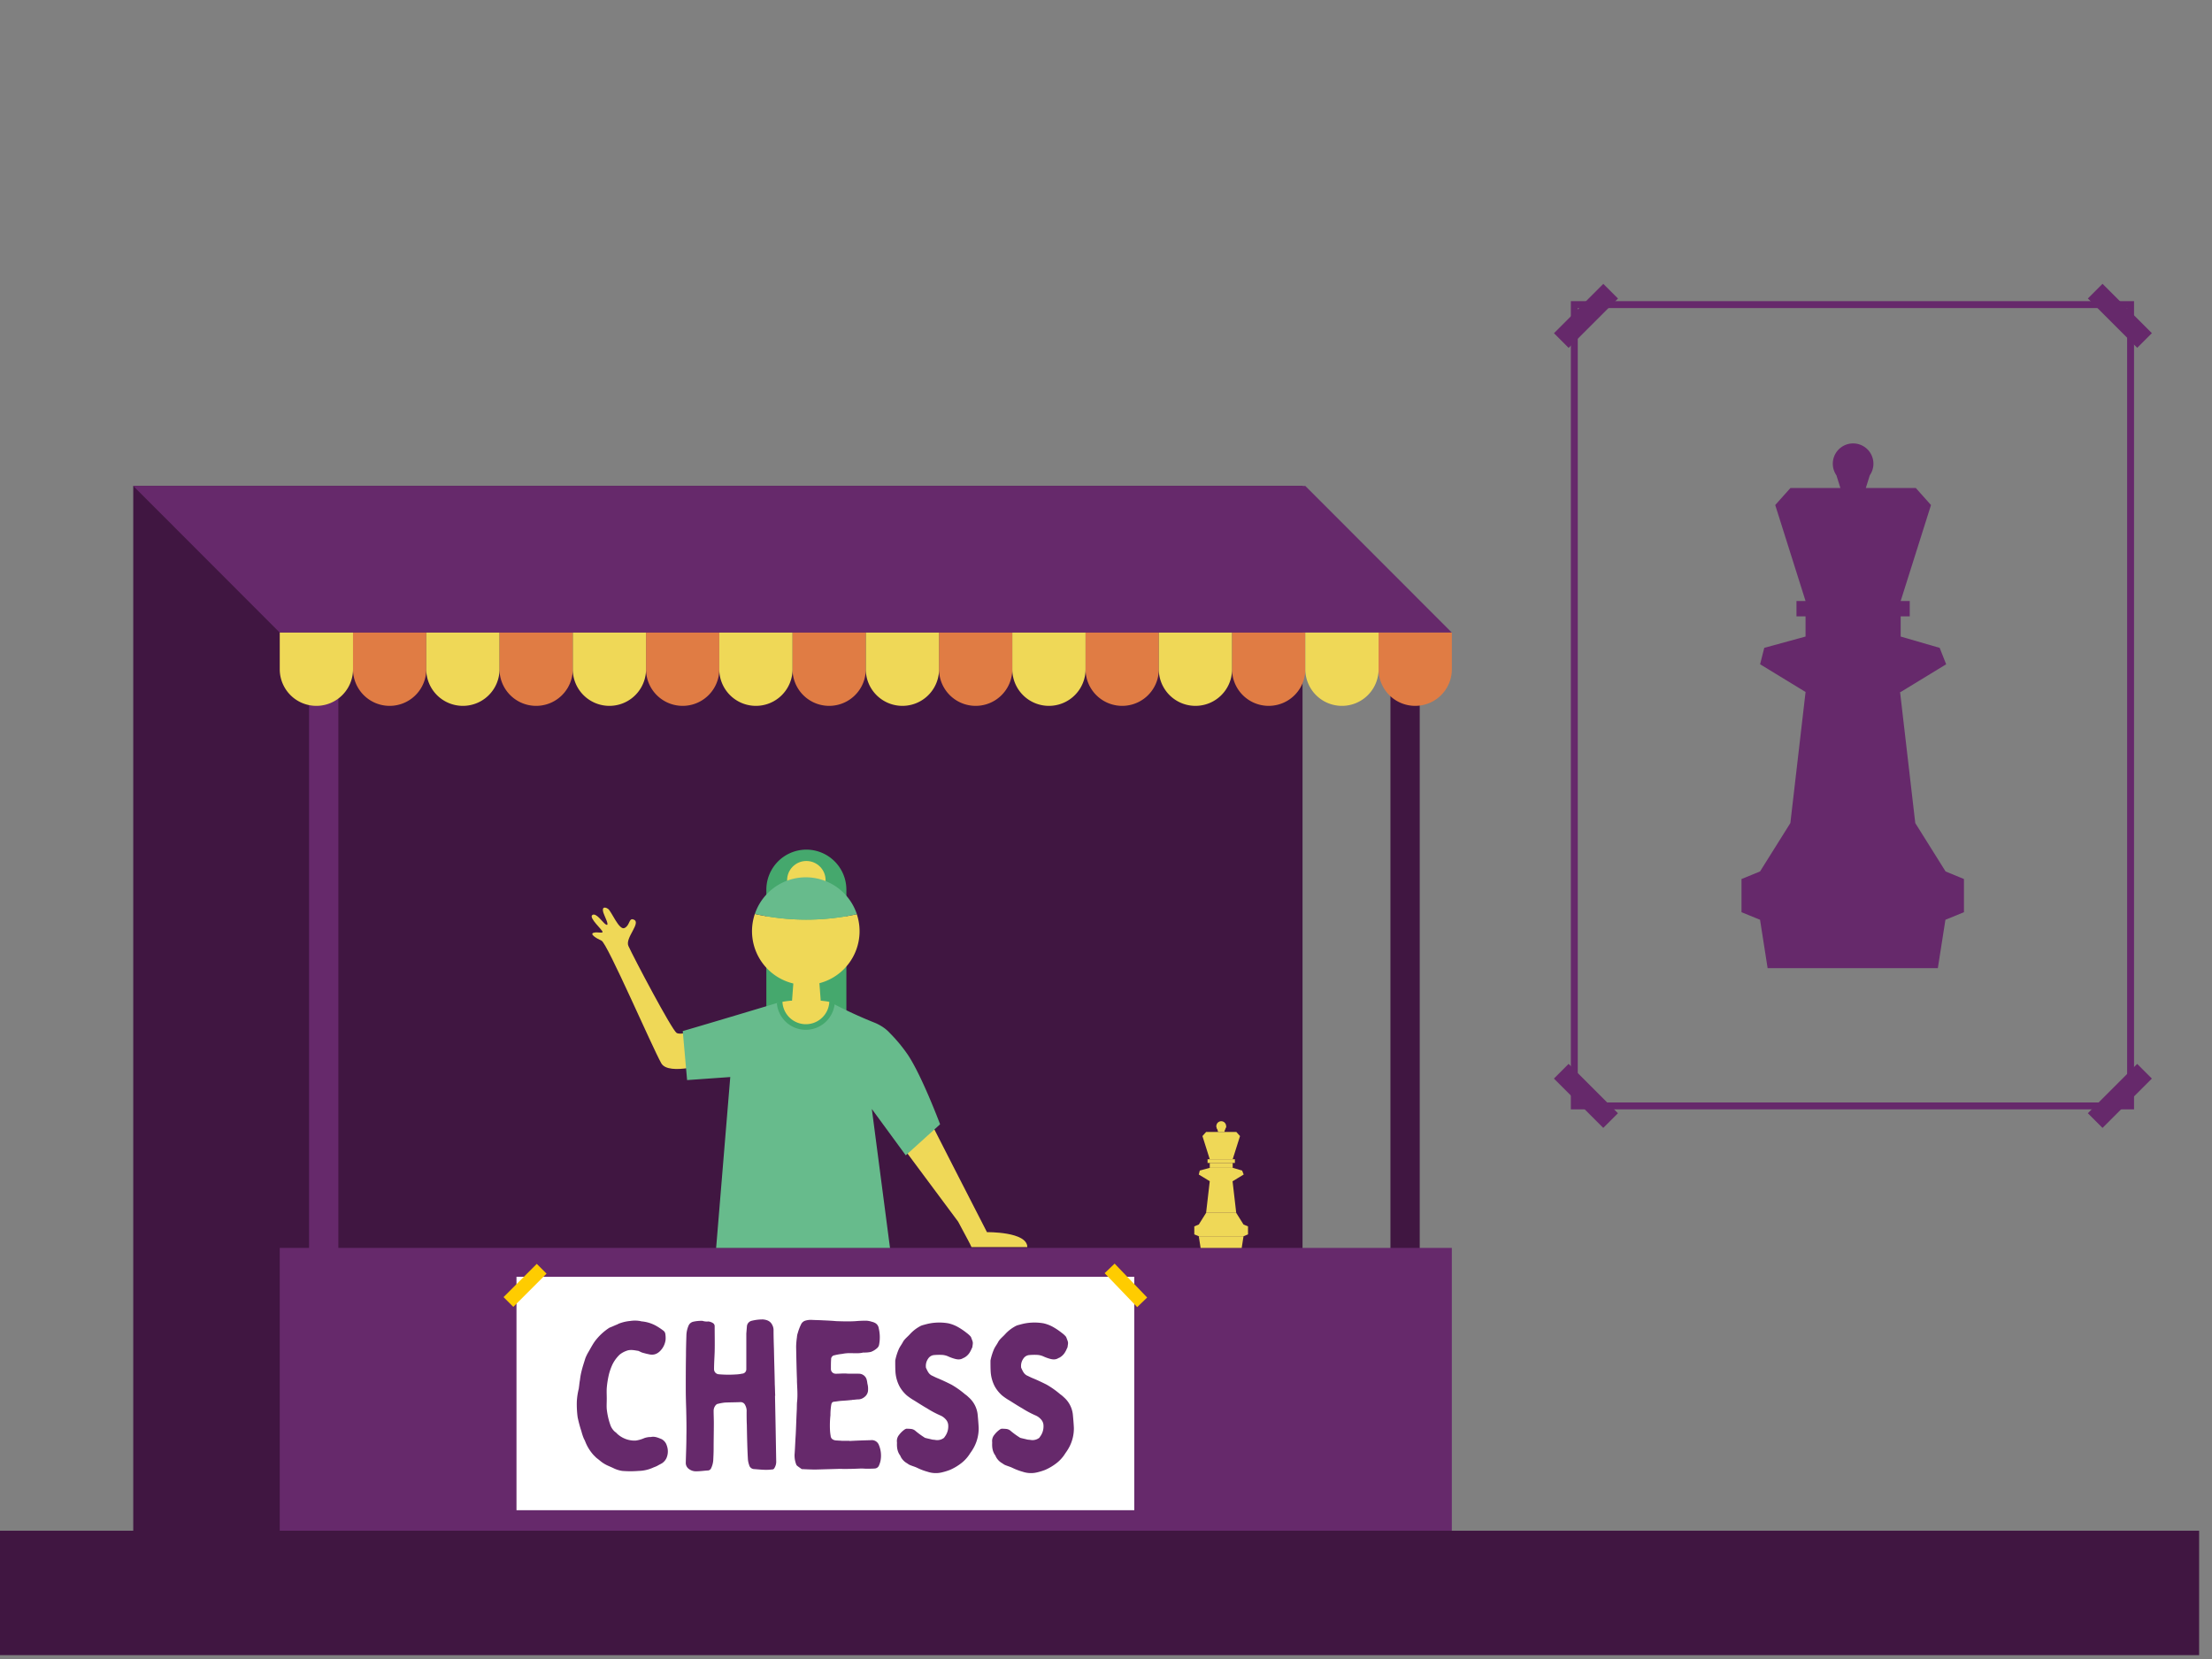 <svg xmlns="http://www.w3.org/2000/svg" viewBox="0 0 1600 1200"><rect x="0" y="0" width="1600" height="1200" fill="#808080" stroke="none"/><defs><style>.cls-1{fill:#401641;}.cls-2{fill:#66296b;}.cls-3{fill:#e07c44;}.cls-4{fill:#efd857;}.cls-5{fill:#45a86d;}.cls-6{fill:#67bb8c;}.cls-7{fill:#fff;}.cls-8{fill:none;stroke:#fc0;stroke-miterlimit:10;stroke-width:10px;}</style></defs><g id="Chess"><rect class="cls-1" x="96.38" y="351.5" width="845.78" height="762.59"/><polygon class="cls-2" points="1050.14 457.57 202.35 457.57 96.38 351.5 944.17 351.5 1050.14 457.57"/><rect class="cls-2" x="223.55" y="457.57" width="21.19" height="656.51"/><rect class="cls-1" x="1005.74" y="457.57" width="21.19" height="656.51"/><path class="cls-3" d="M255.34,457.57v26.5a26.49,26.49,0,0,0,53,0v-26.5Z"/><path class="cls-3" d="M361.31,457.57v26.5a26.5,26.5,0,0,0,53,0v-26.5Z"/><path class="cls-3" d="M467.29,457.57v26.5a26.49,26.49,0,0,0,53,0v-26.5Z"/><path class="cls-3" d="M573.26,457.57v26.5a26.5,26.5,0,0,0,53,0v-26.5Z"/><path class="cls-3" d="M679.23,457.57v26.5a26.5,26.5,0,0,0,53,0v-26.5Z"/><path class="cls-3" d="M785.21,457.57v26.5a26.5,26.5,0,0,0,53,0v-26.5Z"/><path class="cls-3" d="M891.18,457.57v26.5a26.5,26.5,0,0,0,53,0v-26.5Z"/><path class="cls-3" d="M997.16,457.57v26.5a26.49,26.49,0,0,0,53,0v-26.5Z"/><path class="cls-4" d="M202.35,457.57v26.5a26.5,26.5,0,0,0,53,0v-26.5Z"/><path class="cls-4" d="M308.32,457.57v26.5a26.5,26.5,0,0,0,53,0v-26.5Z"/><path class="cls-4" d="M414.3,457.57v26.5a26.5,26.5,0,0,0,53,0v-26.5Z"/><path class="cls-4" d="M520.27,457.57v26.5a26.5,26.5,0,0,0,53,0v-26.5Z"/><path class="cls-4" d="M626.25,457.57v26.5a26.49,26.49,0,0,0,53,0v-26.5Z"/><path class="cls-4" d="M732.22,457.57v26.5a26.5,26.5,0,0,0,53,0v-26.5Z"/><path class="cls-4" d="M838.2,457.57v26.5a26.49,26.49,0,1,0,53,0v-26.5Z"/><path class="cls-4" d="M944.17,457.57v26.5a26.5,26.5,0,0,0,53,0v-26.5Z"/><rect class="cls-2" x="202.35" y="902.64" width="847.79" height="211.44"/><rect class="cls-1" x="-9.31" y="1107.21" width="1600" height="90"/><path class="cls-5" d="M583.26,614.56a29,29,0,0,0-28.94,29v98.73h57.89V643.51A29,29,0,0,0,583.26,614.56Z"/><polygon class="cls-4" points="594.06 729.28 572.49 729.28 574.11 707.71 592.44 707.71 594.06 729.28"/><circle class="cls-4" cx="583.26" cy="636.69" r="13.92"/><path class="cls-4" d="M546,661.09a38.9,38.9,0,1,0,73.76.17,171,171,0,0,1-73.76-.17Z"/><path class="cls-6" d="M582.87,634.58a38.89,38.89,0,0,0-36.78,26.27,2.17,2.17,0,0,0-.07.24,171,171,0,0,0,73.76.17c0-.13-.07-.27-.12-.41A38.9,38.9,0,0,0,582.87,634.58Z"/><path class="cls-4" d="M719.54,902.07H702.7c-.56-1.28-1.31-2.81-2.28-4.61l-7.37-13.8-37.83-50.88s2.61-9.86,4.23-10.76,15.83-6.21,15.83-6.21S700,864.32,713.9,891.26c0,0,29.18-.49,29.18,10.81Z"/><polyline class="cls-1" points="537.44 784.7 546.92 748.45 546.92 732.82 545.16 733.16"/><path class="cls-4" d="M513.14,742.94s-20.13,6.53-23.7,4.23-31.09-54.54-34.89-62.9c-2.69-5.92,9.89-17.13,3.6-19.21-3.39-1.12-2.4,4.22-6.39,6.19s-9.46-12.19-12-13.89-5.35-1.36-2.5,4.91,2.67,7.62.61,6.19-6.75-8.6-9.46-6.58,7.69,11,7.45,12.22-3.59-.26-6.51.6,1.59,3.84,5.76,5.73,36.44,76.61,43.2,88.64c5.36,9.51,35.52-.27,35.52-.27Z"/><path class="cls-6" d="M528.22,779.05,518,902.64H643.76L630.62,802.16l24.55,33.53L680,813.23s-14.13-37.68-24.43-51.85a112.38,112.38,0,0,0-11.91-14.13,27.42,27.42,0,0,0-4.75-4.13l-.26-.18a34.3,34.3,0,0,0-6.33-3.32,324.47,324.47,0,0,1-30.5-14.08H561.94s-50.43,15.16-68.09,20.26L497,781.26Z"/><path class="cls-5" d="M565.92,724.66l-4,.88h0a21,21,0,0,0,41.87,0l-4-.87Z"/><path class="cls-4" d="M582.87,740.84a17,17,0,0,0,17-16.17c-2.59-.53-5.81-.82-5.81-.82h-22.3s-3.21.28-5.8.81A17,17,0,0,0,582.87,740.84Z"/><path class="cls-2" d="M1407.3,630.35l-21.93-35-11-94.8h.44l32.9-20.06-4.69-11.87-28.21-8.18V445.84h6.56V434.71h-6.56l21.93-69.41-11-12.32h-36.14l2.88-9.19a14.69,14.69,0,1,0-24.15,0l2.87,9.19h-36.13l-11,12.32,21.93,69.41h-6.56v11.13h6.56v14.59l-29.87,8.18-3,11.87,32.89,20.06-11,94.8-21.93,35-13.41,5.48v24l13.41,5.48,5.48,35h123.12l5.49-35,13.4-5.48v-24Z"/><polygon class="cls-4" points="898.16 902.64 868.43 902.64 867.11 894.19 899.48 894.19 898.16 902.64"/><polygon class="cls-4" points="899.48 885.74 867.11 885.74 872.4 877.29 894.19 877.29 899.48 885.74"/><polygon class="cls-4" points="902.72 892.87 899.48 894.19 867.11 894.19 863.87 892.87 863.87 887.06 867.11 885.74 899.48 885.74 902.72 887.06 902.72 892.87"/><polygon class="cls-4" points="891.54 854.4 875.05 854.4 872.4 877.29 894.19 877.29 891.54 854.4"/><polygon class="cls-4" points="891.64 844.72 875.05 844.72 867.84 846.69 867.11 849.56 875.05 854.4 891.64 854.4 899.59 849.56 898.46 846.69 891.64 844.72"/><rect class="cls-4" x="875.05" y="841.2" width="16.59" height="3.52"/><polygon class="cls-4" points="896.94 821.75 869.76 821.75 875.05 838.51 891.64 838.51 896.94 821.75"/><rect class="cls-4" x="873.47" y="838.51" width="19.76" height="2.69"/><polygon class="cls-4" points="894.29 818.78 872.4 818.78 869.76 821.75 896.94 821.75 894.29 818.78"/><polygon class="cls-4" points="886.89 814.55 879.8 814.55 881.13 818.78 885.57 818.78 886.89 814.55"/><circle class="cls-4" cx="883.35" cy="814.55" r="3.54"/><rect class="cls-2" x="1139.65" y="767.45" width="15" height="50.48" transform="translate(-224.53 1043.33) rotate(-45)"/><rect class="cls-2" x="1508.11" y="785.19" width="50.48" height="15" transform="translate(-111.41 1316.42) rotate(-45)"/><path class="cls-2" d="M1543.61,802.43H1136.24V217.83h407.37Zm-402.37-5h397.37V222.83H1141.24Z"/><rect class="cls-2" x="1525.85" y="203.19" width="15" height="50.48" transform="translate(287.6 1151.16) rotate(-45)"/><rect class="cls-2" x="1121.91" y="220.93" width="50.48" height="15" transform="translate(174.5 878.11) rotate(-45)"/><rect class="cls-7" x="373.59" y="923.52" width="446.86" height="168.85"/><line class="cls-8" x1="367.76" y1="941.76" x2="391.8" y2="917.72"/><line class="cls-8" x1="802.63" y1="917.47" x2="826.17" y2="942"/><path class="cls-2" d="M438.86,1019a50.21,50.21,0,0,0,2.85,12.33,11.73,11.73,0,0,0,3.31,4.51,2.2,2.2,0,0,1,.9.75,18.53,18.53,0,0,0,13.84,5.42,23.07,23.07,0,0,0,6.32-1.81,15.4,15.4,0,0,1,3.6-.75,7.34,7.34,0,0,0,1.81-.15c2.56-.3,4.81.75,7.07,1.66a7.77,7.77,0,0,1,3.76,4.66,12.15,12.15,0,0,1-.3,9.17,9.15,9.15,0,0,1-3.16,3.61c-1.05.6-2.26,1.2-3.31,1.81s-2.41,1-3.46,1.5a26.7,26.7,0,0,1-10.22,2.25,74.09,74.09,0,0,1-11.73,0,21.42,21.42,0,0,1-6-1.8c-1.5-.75-3-1.35-4.66-2.11a23.94,23.94,0,0,1-5.27-3.3c-1.05-.91-2.1-1.66-3-2.41l-1.81-1.8a31.67,31.67,0,0,1-6-9.63,14.27,14.27,0,0,0-1.06-2.25,38.23,38.23,0,0,1-1.8-5.42,92.29,92.29,0,0,1-2.71-10.07,71.1,71.1,0,0,1-.6-11.28,48.45,48.45,0,0,1,1.35-9.18c.16-.6.16-1.35.31-2.1.15-1.36.3-2.86.6-4.36a46.92,46.92,0,0,1,1.2-6.62c.75-3.16,1.8-6.17,2.71-9.17a33.1,33.1,0,0,1,1.95-4.06c2-3.31,3.61-6.77,6.17-9.78a40.76,40.76,0,0,1,9.32-8.27c.45-.15,1.05-.45,1.51-.6.75-.3,1.35-.6,2.1-.9.9-.45,2-.75,3-1.36a30.06,30.06,0,0,1,8.42-2,22,22,0,0,1,7.67.15.9.9,0,0,0,.6.15,26.2,26.2,0,0,1,11.13,3.61,48.82,48.82,0,0,1,4.66,3.16,3.6,3.6,0,0,1,1.35,2.55,17.84,17.84,0,0,1,.15,4.06,13.89,13.89,0,0,1-3.45,7.52c-2.41,2.71-5.27,3.76-8.73,2.86-1.65-.3-3.15-.75-4.81-1.2a18.85,18.85,0,0,1-1.95-.91c-.3,0-.45-.3-.76-.3-2.85-.45-5.71-1.2-8.72,0a16.92,16.92,0,0,0-4.81,2.71,25.88,25.88,0,0,0-5.11,6.92,41.17,41.17,0,0,0-2.71,7.67,67.64,67.64,0,0,0-1.5,9.62c-.15,2.56,0,5.12,0,7.67S438.71,1016.59,438.86,1019Z"/><path class="cls-2" d="M561,1031.18c.16,8.87.31,17.6.46,26.32a8.56,8.56,0,0,1-1.21,4.21,1.88,1.88,0,0,1-2,1.2c-4.36.6-8.72,0-13.09-.3a3.83,3.83,0,0,1-3.3-3,15.67,15.67,0,0,1-.91-4.66c-.45-8.12-.6-16.39-.75-24.51-.15-3-.15-6.17-.15-9.17a8.77,8.77,0,0,0-1-4.82,3.58,3.58,0,0,0-3.46-2.25c-3.76.15-7.37.15-11.13.3a34.43,34.43,0,0,0-5.41,1c-.45,0-.9.45-1.21.75a6.2,6.2,0,0,0-1.65,4.21c0,2.86.15,5.87.15,8.73,0,6.16-.15,12.33-.15,18.49,0,3-.15,6-.3,8.88a16.14,16.14,0,0,1-1.5,5.41,2.67,2.67,0,0,1-2.11,1.65c-2.86.15-5.71.61-8.57.61a8.3,8.3,0,0,1-5.57-1.81,5.35,5.35,0,0,1-2.1-4.36c.15-6.32.45-12.63.45-19.1.15-6.47,0-13.08-.15-19.7-.15-4.66-.3-9.47-.3-14.13,0-8.13,0-16.4.15-24.67,0-4.81.15-9.62.3-14.43A19,19,0,0,1,498,959a4.88,4.88,0,0,1,3.6-3,26,26,0,0,1,5.87-.6h.6a10.57,10.57,0,0,0,4.36.45,8,8,0,0,1,3.31,1.2,2.66,2.66,0,0,1,1.2,2.26c0,6.16.15,12.33,0,18.5-.15,4.21-.45,8.42-.45,12.48a3.66,3.66,0,0,0,3.46,3.76,78.29,78.29,0,0,0,11.88.15,28,28,0,0,0,5-.6,3.15,3.15,0,0,0,3-3.16V964.56l.45-5.41a4.51,4.51,0,0,1,3.31-3.76,32.38,32.38,0,0,1,8.42-1c2.86.3,5.27,1.2,6.62,4.06a7.55,7.55,0,0,1,.9,3.61c0,4.81.15,9.47.3,14.13.15,8.42.45,16.84.6,25.42.15,2.55.15,5.26.3,8h-.15Z"/><path class="cls-2" d="M630,1041.71a5.45,5.45,0,0,1,5.71,3.46,19.88,19.88,0,0,1,1.2,11.43,17.18,17.18,0,0,1-1.2,3.61,3.52,3.52,0,0,1-2.86,2c-2.1.15-4.06.15-6.16.15-1.21,0-2.41-.15-3.76-.15-3.31.15-6.77.3-10.08.3-2.4.15-4.66-.15-6.92,0l-15.94.45c-3.15,0-6.31-.15-9.47-.3h-.6c-1.2-.9-2.41-1.65-3.46-2.56a2.42,2.42,0,0,1-.6-1,17.74,17.74,0,0,1-1.05-8c.3-4.51.45-8.87.75-13.23.3-5.87.45-11.73.75-17.6.15-2.25,0-4.66.3-6.91.45-4.82,0-9.63-.15-14.29v-1.2c-.3-8-.45-15.79-.6-23.76a56.11,56.11,0,0,1,.6-6.92,10.73,10.73,0,0,1,.6-3,35.8,35.8,0,0,1,2.56-6.62,5,5,0,0,1,2.71-2.25,14.05,14.05,0,0,1,5-.6c2.55.15,5.11.15,7.67.3,3.31.15,6.61.3,9.92.6,4.66.15,9.33.3,14,0a73.38,73.38,0,0,1,8.12-.3,15.59,15.59,0,0,1,3.61.75,8.67,8.67,0,0,1,2.1.75,5.11,5.11,0,0,1,2.86,3.91,28.13,28.13,0,0,1,.3,11.73,4.29,4.29,0,0,1-1.35,2.56,13.73,13.73,0,0,1-4.66,2.86,20.55,20.55,0,0,1-4.37.45h-1.2c-2.86.75-5.86.45-8.87.45a25.83,25.83,0,0,0-5.87.45c-.6.15-1.35.15-2.1.3a33.34,33.34,0,0,0-3.76.75,2.84,2.84,0,0,0-2.56,3c-.15,1.95-.15,3.91-.15,5.86v1.36a3.42,3.42,0,0,0,2.41,3,4.62,4.62,0,0,0,1.5.15c1.66,0,3.46-.15,5.12-.15h1.8c3.16.3,6.32,0,9.32.15A5.83,5.83,0,0,1,627,998.4c.3,1.05.3,2.1.6,3.16a13.43,13.43,0,0,1,.3,3.45,6.51,6.51,0,0,1-2.71,5.57,7.24,7.24,0,0,1-4.51,1.65c-1.35,0-2.7.3-4.06.3a1.9,1.9,0,0,1-.9.15c-2.56.3-5.11.46-7.52.61-1.65.15-3.31.45-4.81.6s-1.81.9-2.11,2.1a44.14,44.14,0,0,0-.6,7.67,69,69,0,0,0-.3,11.13,32.12,32.12,0,0,0,.45,3.76c.15,2.11,1.66,3,3.46,3.31,1.5.15,3,.15,4.51.3h5.72v.15C619.61,1042,624.87,1041.86,630,1041.71Z"/><path class="cls-2" d="M648.78,1043.06a6.88,6.88,0,0,1,1.51-5.11,17.65,17.65,0,0,1,4.21-4.06,7.31,7.31,0,0,1,1-.45,27.88,27.88,0,0,1,3.46.15,5.61,5.61,0,0,1,3.31,1.5,57.42,57.42,0,0,0,6.16,4.51,3.28,3.28,0,0,0,.75.45c1.66.45,3.31.76,5,1.21.75.15,1.65.15,2.4.3a8,8,0,0,0,6-1.36c.3-.15.45-.45.75-.9a12.3,12.3,0,0,0,2.56-8.27,6.72,6.72,0,0,0-1.81-4.36,10.8,10.8,0,0,0-3.61-2.71,70.1,70.1,0,0,1-9.92-5.26c-3.16-1.8-6.17-3.76-9.33-5.72a41.52,41.52,0,0,1-5.26-3.6,24.86,24.86,0,0,1-5.26-6.47,26.35,26.35,0,0,1-3-10.68c-.15-2.55-.15-5.11-.15-7.67v-.45a40.19,40.19,0,0,1,2.71-8.57c.9-1.81,2.1-3.31,3-5.11,1.21-2,3.16-3.46,4.82-5.27A27.48,27.48,0,0,1,665,959.6a9.76,9.76,0,0,1,2.86-1.2c1.66-.46,3.31-.91,5-1.21a38.36,38.36,0,0,1,13.09,0,25.9,25.9,0,0,1,6.46,2.41,47.7,47.7,0,0,1,6.77,4.51,18.93,18.93,0,0,1,2.71,2.41c.15.15.3.45.45.6.15.45.3.75.45,1.2,1.05,2.71,1.05,2.71.6,5.57a2.42,2.42,0,0,1-.45,1.35,19.2,19.2,0,0,1-1.5,3,10.64,10.64,0,0,1-4.21,3.91c-.15,0-.3.15-.46.15-2.25,1.5-4.66,1.05-7.06.3a32.39,32.39,0,0,1-3.61-1.36,12.65,12.65,0,0,0-4.66-1.2,41.87,41.87,0,0,0-6.17.15,5.68,5.68,0,0,0-3.91,2.56,9,9,0,0,0-1.65,5.86,2,2,0,0,0,.15.91c1,2.1,1.8,4.21,4.06,5.41,1.35.6,2.7,1.35,4.21,1.95,3.31,1.36,6.76,3,10.07,4.67a63.9,63.9,0,0,1,9.78,6.91,17.33,17.33,0,0,1,2.55,2.11,19.33,19.33,0,0,1,6.62,12.48c.3,3.16.6,6.47.75,9.78a28.85,28.85,0,0,1-3,13.23,36,36,0,0,1-3.15,5.11,26.76,26.76,0,0,1-5.72,6.62,37.74,37.74,0,0,1-8.87,5.41,44.25,44.25,0,0,1-5.86,1.81,18.71,18.71,0,0,1-10.38-.45,42.75,42.75,0,0,1-7.22-2.71c-1.8-.9-3.61-1.35-5.41-2.11a6.14,6.14,0,0,1-1.36-.75c-.3-.15-.6-.45-.9-.6a11.43,11.43,0,0,1-4.66-5c0-.15-.15-.3-.15-.45-2.11-2.71-2.56-5.87-2.41-9.18Z"/><path class="cls-2" d="M717.66,1043.06a6.87,6.87,0,0,1,1.5-5.11,17.84,17.84,0,0,1,4.21-4.06,7.31,7.31,0,0,1,1-.45,27.88,27.88,0,0,1,3.46.15,5.61,5.61,0,0,1,3.31,1.5,56.55,56.55,0,0,0,6.17,4.51,3.28,3.28,0,0,0,.75.45c1.65.45,3.31.76,5,1.21.75.15,1.65.15,2.41.3a8,8,0,0,0,6-1.36c.3-.15.45-.45.75-.9a12.3,12.3,0,0,0,2.56-8.27,6.71,6.71,0,0,0-1.8-4.36,11,11,0,0,0-3.61-2.71,70.21,70.21,0,0,1-9.93-5.26c-3.16-1.8-6.17-3.76-9.32-5.72a40.92,40.92,0,0,1-5.27-3.6,24.86,24.86,0,0,1-5.26-6.47,26.5,26.5,0,0,1-3-10.68c-.15-2.55-.15-5.11-.15-7.67v-.45a40.77,40.77,0,0,1,2.71-8.57c.9-1.81,2.1-3.31,3-5.11,1.2-2,3.15-3.46,4.81-5.27a27.35,27.35,0,0,1,6.92-5.56,9.59,9.59,0,0,1,2.85-1.2c1.66-.46,3.31-.91,5-1.21a38.3,38.3,0,0,1,13.08,0,26,26,0,0,1,6.47,2.41,48.19,48.19,0,0,1,6.76,4.51,18.41,18.41,0,0,1,2.71,2.41c.15.15.3.45.45.6.15.45.3.75.45,1.2,1.06,2.71,1.06,2.71.6,5.57a2.42,2.42,0,0,1-.45,1.35,19.2,19.2,0,0,1-1.5,3,10.57,10.57,0,0,1-4.21,3.91c-.15,0-.3.15-.45.15-2.26,1.5-4.67,1.05-7.07.3a33.15,33.15,0,0,1-3.61-1.36,12.6,12.6,0,0,0-4.66-1.2,41.87,41.87,0,0,0-6.17.15,5.68,5.68,0,0,0-3.91,2.56,9,9,0,0,0-1.65,5.86,2,2,0,0,0,.15.91c1,2.1,1.8,4.21,4.06,5.41,1.35.6,2.71,1.35,4.21,1.95,3.31,1.36,6.77,3,10.08,4.67a64.3,64.3,0,0,1,9.77,6.91,18,18,0,0,1,2.56,2.11,19.32,19.32,0,0,1,6.61,12.48c.3,3.16.6,6.47.75,9.78a28.84,28.84,0,0,1-3,13.23,36.08,36.08,0,0,1-3.16,5.11,26.72,26.72,0,0,1-5.71,6.62,38,38,0,0,1-8.88,5.41,43.79,43.79,0,0,1-5.86,1.81,18.71,18.71,0,0,1-10.38-.45,43.08,43.08,0,0,1-7.22-2.71c-1.8-.9-3.61-1.35-5.41-2.11a6.08,6.08,0,0,1-1.35-.75c-.31-.15-.61-.45-.91-.6a11.43,11.43,0,0,1-4.66-5c0-.15-.15-.3-.15-.45-2.1-2.71-2.56-5.87-2.4-9.18Z"/></g></svg>